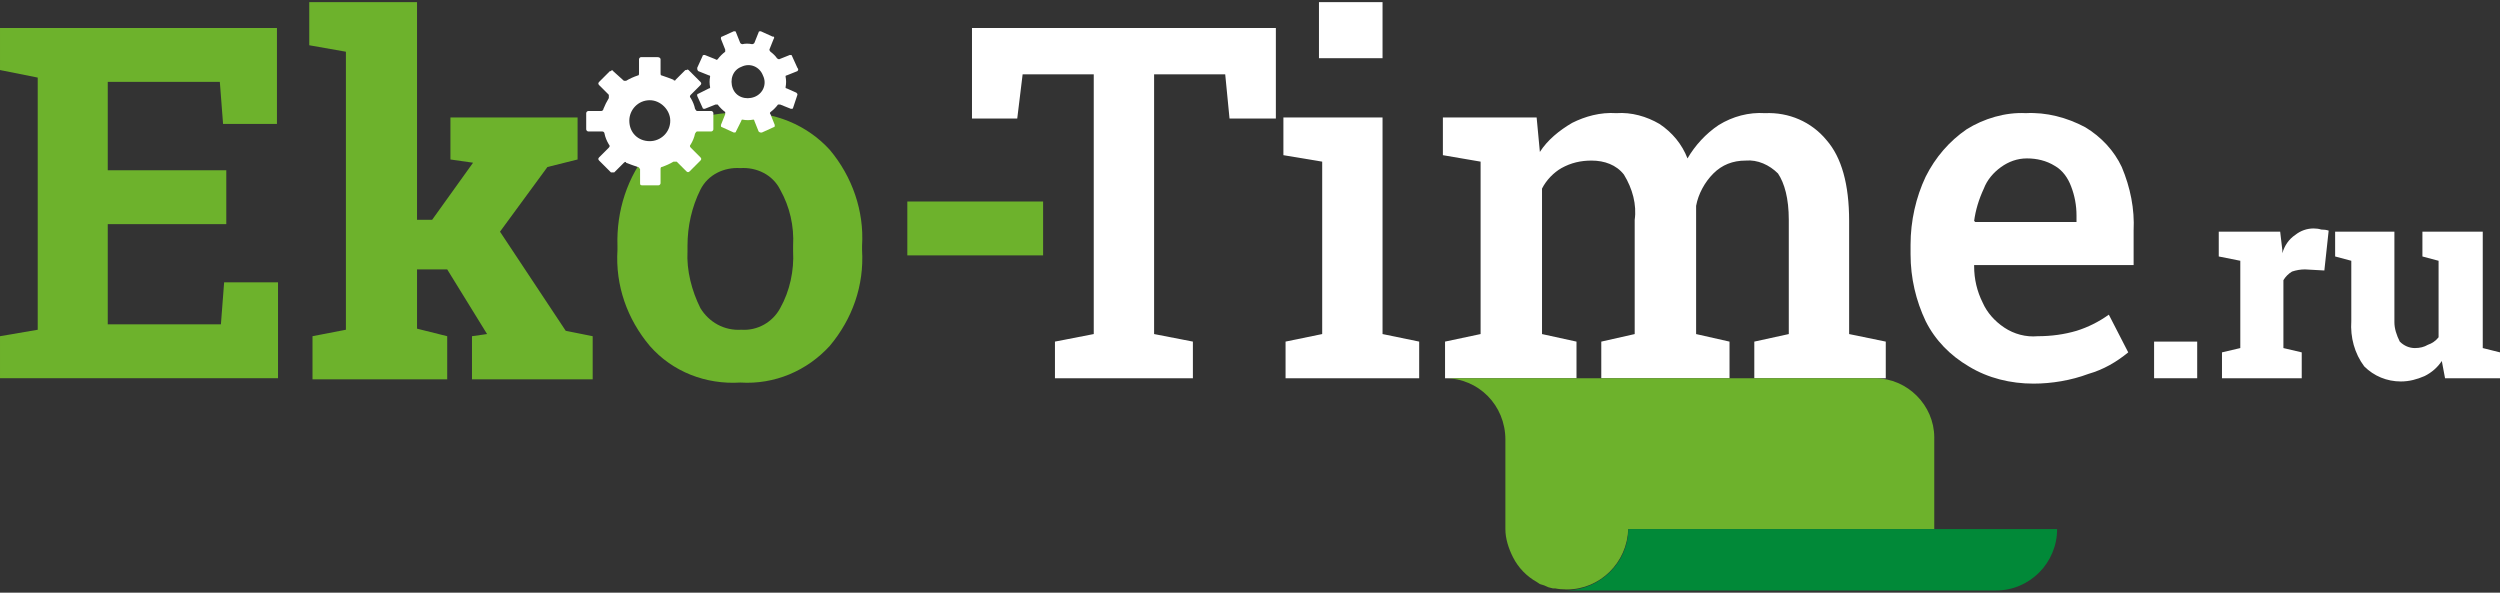 <svg xmlns="http://www.w3.org/2000/svg" viewBox="0 0 232 55" width="232" height="55"><rect x="0" y="0" width="232" height="55" fill="#333333" stroke="none"/><title>logo-svg</title><style>		.s0 { fill: #6db22c } 		.s1 { fill: #ffffff } 		.s2 { fill: #018938 } 	</style><path id="Layer" class="s0" d="m21 20.8h-11v9.3h10.5l0.3-3.9h5v8.9h-25.8v-3.9l3.5-0.6v-23.4l-3.5-0.7v-3.9h25.7v8.9h-5l-0.3-3.9h-10.4v8.2h11z"></path><path id="Layer" class="s0" d="m28.7 4.2v-4h10v20.2h1.4l3.8-5.3-2.1-0.3v-3.9h11.8v3.9l-2.8 0.7-4.4 6 6.1 9.2 2.5 0.5v4h-11.2v-4l1.4-0.2-3.7-6h-2.8v5.5l2.8 0.7v4h-12.5v-4l3.1-0.6v-25.8z"></path><path id="Layer" fill-rule="evenodd" class="s0" d="m57.3 22.8c-0.1-3.2 0.9-6.4 3-8.9 2.1-2.3 5.2-3.6 8.4-3.4 3.1-0.2 6.2 1.1 8.3 3.4 2.1 2.5 3.2 5.7 3 8.9v0.4c0.2 3.3-0.9 6.4-3 8.9-2.1 2.3-5.1 3.6-8.3 3.4-3.2 0.2-6.3-1-8.4-3.4-2.1-2.5-3.2-5.6-3-8.9zm6.5 0.5c-0.1 1.8 0.4 3.7 1.2 5.3 0.8 1.3 2.2 2.1 3.8 2 1.5 0.1 2.9-0.7 3.6-2 0.9-1.6 1.3-3.5 1.2-5.3v-0.5c0.1-1.8-0.3-3.6-1.2-5.2-0.7-1.4-2.2-2.1-3.7-2-1.5-0.1-3 0.6-3.7 2-0.8 1.6-1.2 3.4-1.2 5.2z"></path><path id="Layer" class="s0" d="m96.8 23.7h-12.6v-5h12.6z"></path><path id="Layer" class="s1" d="m97.9 35.1v-3.4l3.6-0.7v-24.1h-6.6l-0.5 4.1h-4.2v-8.4h28.2v8.4h-4.3l-0.4-4.1h-6.6v24.1l3.6 0.7v3.4z"></path><path id="Layer" class="s1" d="m119.3 35.1v-3.4l3.4-0.7v-16l-3.6-0.6v-3.5h9.2v20.1l3.4 0.7v3.4zm3.1-29.7v-5.2h5.9v5.2z"></path><path id="Layer" class="s1" d="m134.1 35.1v-3.4l3.3-0.7v-16l-3.5-0.6v-3.5h8.7l0.3 3.2c0.7-1.1 1.8-2 3-2.7 1.2-0.6 2.6-1 4.1-0.9 1.4-0.1 2.8 0.3 4 1 1.2 0.8 2.1 1.9 2.6 3.2 0.7-1.2 1.7-2.3 2.9-3.1 1.3-0.8 2.8-1.2 4.3-1.1 2.2-0.1 4.3 0.8 5.7 2.5q2.1 2.4 2.1 7.5v10.5l3.4 0.7v3.4h-12.2v-3.4l3.2-0.7v-10.6c0-2-0.4-3.4-1-4.3-0.8-0.8-1.9-1.3-3-1.2-1.2 0-2.2 0.4-3 1.2-0.8 0.8-1.4 1.9-1.6 3v11.9l3.1 0.7v3.4h-11.9v-3.4l3.1-0.7v-10.6c0.2-1.4-0.2-2.9-1-4.2-0.7-0.9-1.8-1.3-3-1.3-1 0-1.9 0.2-2.8 0.7-0.7 0.4-1.4 1.1-1.8 1.9v13.5l3.2 0.7v3.4z"></path><path id="Layer" fill-rule="evenodd" class="s1" d="m188.7 35.6c-2.1 0-4.2-0.5-6-1.6-1.7-1-3.1-2.4-4-4.2-0.9-1.9-1.4-4-1.4-6.2v-0.9c0-2.2 0.5-4.4 1.4-6.3 0.9-1.8 2.2-3.3 3.8-4.4 1.6-1 3.6-1.6 5.5-1.5 1.9-0.1 3.8 0.4 5.5 1.3 1.5 0.9 2.7 2.2 3.4 3.7 0.8 1.9 1.2 3.9 1.1 5.9v3.2h-14.8v0.1q0 1.8 0.8 3.4c0.4 0.9 1.1 1.7 2 2.3 0.9 0.6 2 0.9 3.1 0.8q1.9 0 3.6-0.5 1.6-0.5 3-1.5l1.8 3.5c-1.1 0.9-2.3 1.6-3.7 2-1.6 0.6-3.4 0.9-5.1 0.9zm-5.4-15h9.4v-0.6q0-1.4-0.5-2.7c-0.3-0.8-0.8-1.5-1.5-1.9-0.8-0.5-1.7-0.7-2.6-0.7-0.9 0-1.7 0.3-2.4 0.8-0.7 0.5-1.3 1.2-1.6 2q-0.7 1.5-0.9 3z"></path><path id="Layer" class="s1" d="m199.9 35.1v-3.4h4v3.4z"></path><path id="Layer" class="s1" d="m206.2 35.1v-2.4l1.7-0.4v-8.1l-2-0.4v-2.3h5.7l0.2 1.7v0.3c0.2-0.7 0.6-1.3 1.2-1.7 0.5-0.4 1.1-0.6 1.7-0.6q0.4 0 0.7 0.1 0.4 0 0.7 0.1l-0.4 3.7-1.8-0.1q-0.6 0-1.2 0.2-0.5 0.3-0.8 0.8v6.3l1.7 0.4v2.4z"></path><path id="Layer" class="s1" d="m222.8 35.4c-1.3 0-2.5-0.5-3.4-1.4-0.9-1.2-1.3-2.7-1.2-4.2v-5.6l-1.5-0.4v-2.3h5.5v8.4c0 0.6 0.2 1.2 0.5 1.8 0.4 0.4 0.9 0.6 1.4 0.6q0.7 0 1.2-0.3 0.6-0.2 1-0.7v-7.1l-1.5-0.4v-2.3h5.6v10.8l1.6 0.4v2.4h-5.1l-0.3-1.6q-0.6 0.9-1.6 1.4c-0.7 0.3-1.4 0.5-2.2 0.5z"></path><path id="Layer" fill-rule="evenodd" class="s1" d="m66 10.3c0.1 0 0.2 0.1 0.2 0.2v1.5c0 0.1-0.1 0.2-0.2 0.2h-1.3q-0.1 0-0.2 0.2-0.1 0.5-0.4 1c-0.1 0.1-0.1 0.2 0 0.3l0.9 0.9c0.1 0.1 0.1 0.2 0 0.3l-1 1c-0.1 0.1-0.2 0.1-0.3 0l-0.9-0.9c-0.1 0-0.2 0-0.3 0q-0.5 0.3-1.1 0.5-0.1 0-0.1 0.2v1.3c0 0.1-0.1 0.2-0.2 0.2h-1.5c-0.2 0-0.2-0.1-0.2-0.2v-1.3q-0.1-0.2-0.2-0.2-0.6-0.2-1.1-0.4c0-0.1-0.1-0.1-0.2 0l-0.9 0.9c-0.1 0-0.2 0-0.3 0 0 0-1.1-1.1-1.1-1.1-0.1-0.1-0.1-0.2 0-0.3l0.9-0.9c0.1-0.1 0.1-0.2 0-0.3q-0.3-0.5-0.4-1c0-0.1-0.1-0.2-0.2-0.2h-1.3c-0.1 0-0.2-0.1-0.2-0.2v-1.5c0-0.1 0.1-0.2 0.2-0.2h1.2c0.1 0 0.2-0.1 0.2-0.2q0.2-0.5 0.5-1c0-0.1 0-0.2 0-0.3l-0.9-0.9c-0.1-0.1-0.1-0.2 0-0.3l1-1q0.1 0 0.1 0c0-0.1 0.2-0.1 0.2 0l1 0.9c0 0 0.1 0 0.2 0q0.5-0.3 1.1-0.5c0.1 0 0.1-0.1 0.1-0.2v-1.3c0-0.1 0.1-0.2 0.2-0.2h1.5c0.2 0 0.3 0.1 0.3 0.2v1.3c0 0.1 0 0.2 0.1 0.2q0.6 0.2 1.1 0.4c0 0.1 0.2 0.1 0.2 0l0.9-0.9q0.1 0 0.1 0c0.1-0.1 0.2 0 0.2 0l1.1 1.1c0.1 0.1 0.1 0.2 0 0.3l-0.9 0.9c-0.1 0.1-0.1 0.2 0 0.3q0.3 0.5 0.4 1 0.1 0.2 0.2 0.2zm-3.8 0.9c0-1-0.9-1.9-1.9-1.9-1.1 0-1.9 0.9-1.9 1.9 0 1.1 0.8 1.9 1.9 1.9 1 0 1.9-0.8 1.9-1.9z"></path><path id="Layer" fill-rule="evenodd" class="s1" d="m73.5 5.2l0.5 1.1q0 0 0 0c0.1 0.1 0.1 0.2 0 0.3l-1 0.4q-0.1 0-0.1 0.1 0.1 0.5 0 1 0 0.1 0.1 0.1l0.9 0.4q0 0 0 0c0.1 0.1 0.1 0.1 0.1 0.2l-0.4 1.2q0 0 0 0c0 0.1-0.1 0.1-0.2 0.1l-1-0.4q-0.1 0-0.2 0-0.3 0.4-0.7 0.7-0.1 0.1 0 0.2l0.4 1q0 0 0 0c0 0.1 0 0.2-0.1 0.2l-1.1 0.5q-0.1 0-0.1 0c0 0-0.1 0-0.2-0.1l-0.4-1q0-0.1-0.1-0.1-0.5 0.1-1 0-0.1 0-0.1 0.1l-0.5 1q0 0 0 0c0 0.1-0.1 0.1-0.2 0.1l-1.1-0.5q0 0 0 0c-0.1 0-0.1-0.1-0.1-0.2l0.4-1q0-0.1 0-0.2-0.4-0.3-0.7-0.7-0.1 0-0.2 0l-1 0.4q0 0 0 0c-0.1 0-0.2 0-0.2-0.1l-0.5-1.1q0 0 0-0.1c0 0 0-0.1 0.1-0.1l1-0.5q0.1 0 0.1-0.1-0.1-0.5 0-1 0-0.1-0.1-0.1l-1-0.4q0 0 0 0c-0.1-0.1-0.1-0.2-0.1-0.3l0.5-1.1q0 0 0 0c0-0.1 0.1-0.1 0.2-0.1l1 0.4q0.1 0.1 0.2 0 0.3-0.4 0.7-0.7 0-0.1 0-0.2l-0.4-1q0 0 0 0c0-0.1 0-0.2 0.1-0.2l1.1-0.5q0 0 0 0c0.1 0 0.2 0 0.2 0.1l0.4 1q0.1 0.1 0.2 0.1 0.4-0.1 0.9 0 0.1 0 0.2-0.1l0.4-1q0 0 0 0c0-0.1 0.1-0.1 0.2-0.1l1.1 0.5q0 0 0.1 0c0 0 0.1 0.1 0 0.2l-0.4 1q0 0.1 0.1 0.2 0.4 0.3 0.6 0.6 0.1 0.1 0.2 0.1l1-0.4c0.1 0 0.2 0 0.2 0.1zm-3.5 3.8c0.8-0.3 1.2-1.2 0.8-2q0 0 0 0c-0.3-0.8-1.2-1.2-2-0.8-0.8 0.3-1.1 1.2-0.8 2 0.3 0.8 1.2 1.1 2 0.8z"></path><path id="Layer" class="s0" d="m174 35.1h-39.9c3.1 0 5.6 2.5 5.6 5.7v8.2c0 0 0 0 0 0.1 0 0.9 0.3 1.8 0.7 2.6 0.5 1 1.3 1.8 2.2 2.3l0.3 0.2q0.4 0.1 0.8 0.3l0.4 0.1h0.2q0.5 0.1 1.1 0.1c3.1 0 5.6-2.5 5.7-5.6h28.4v-8.5c0-3-2.5-5.5-5.5-5.5z"></path><path id="Layer" class="s2" d="m151.1 49.1c0 3.1-2.6 5.6-5.7 5.7h39.8c3.2 0 5.7-2.6 5.7-5.7z"></path></svg>